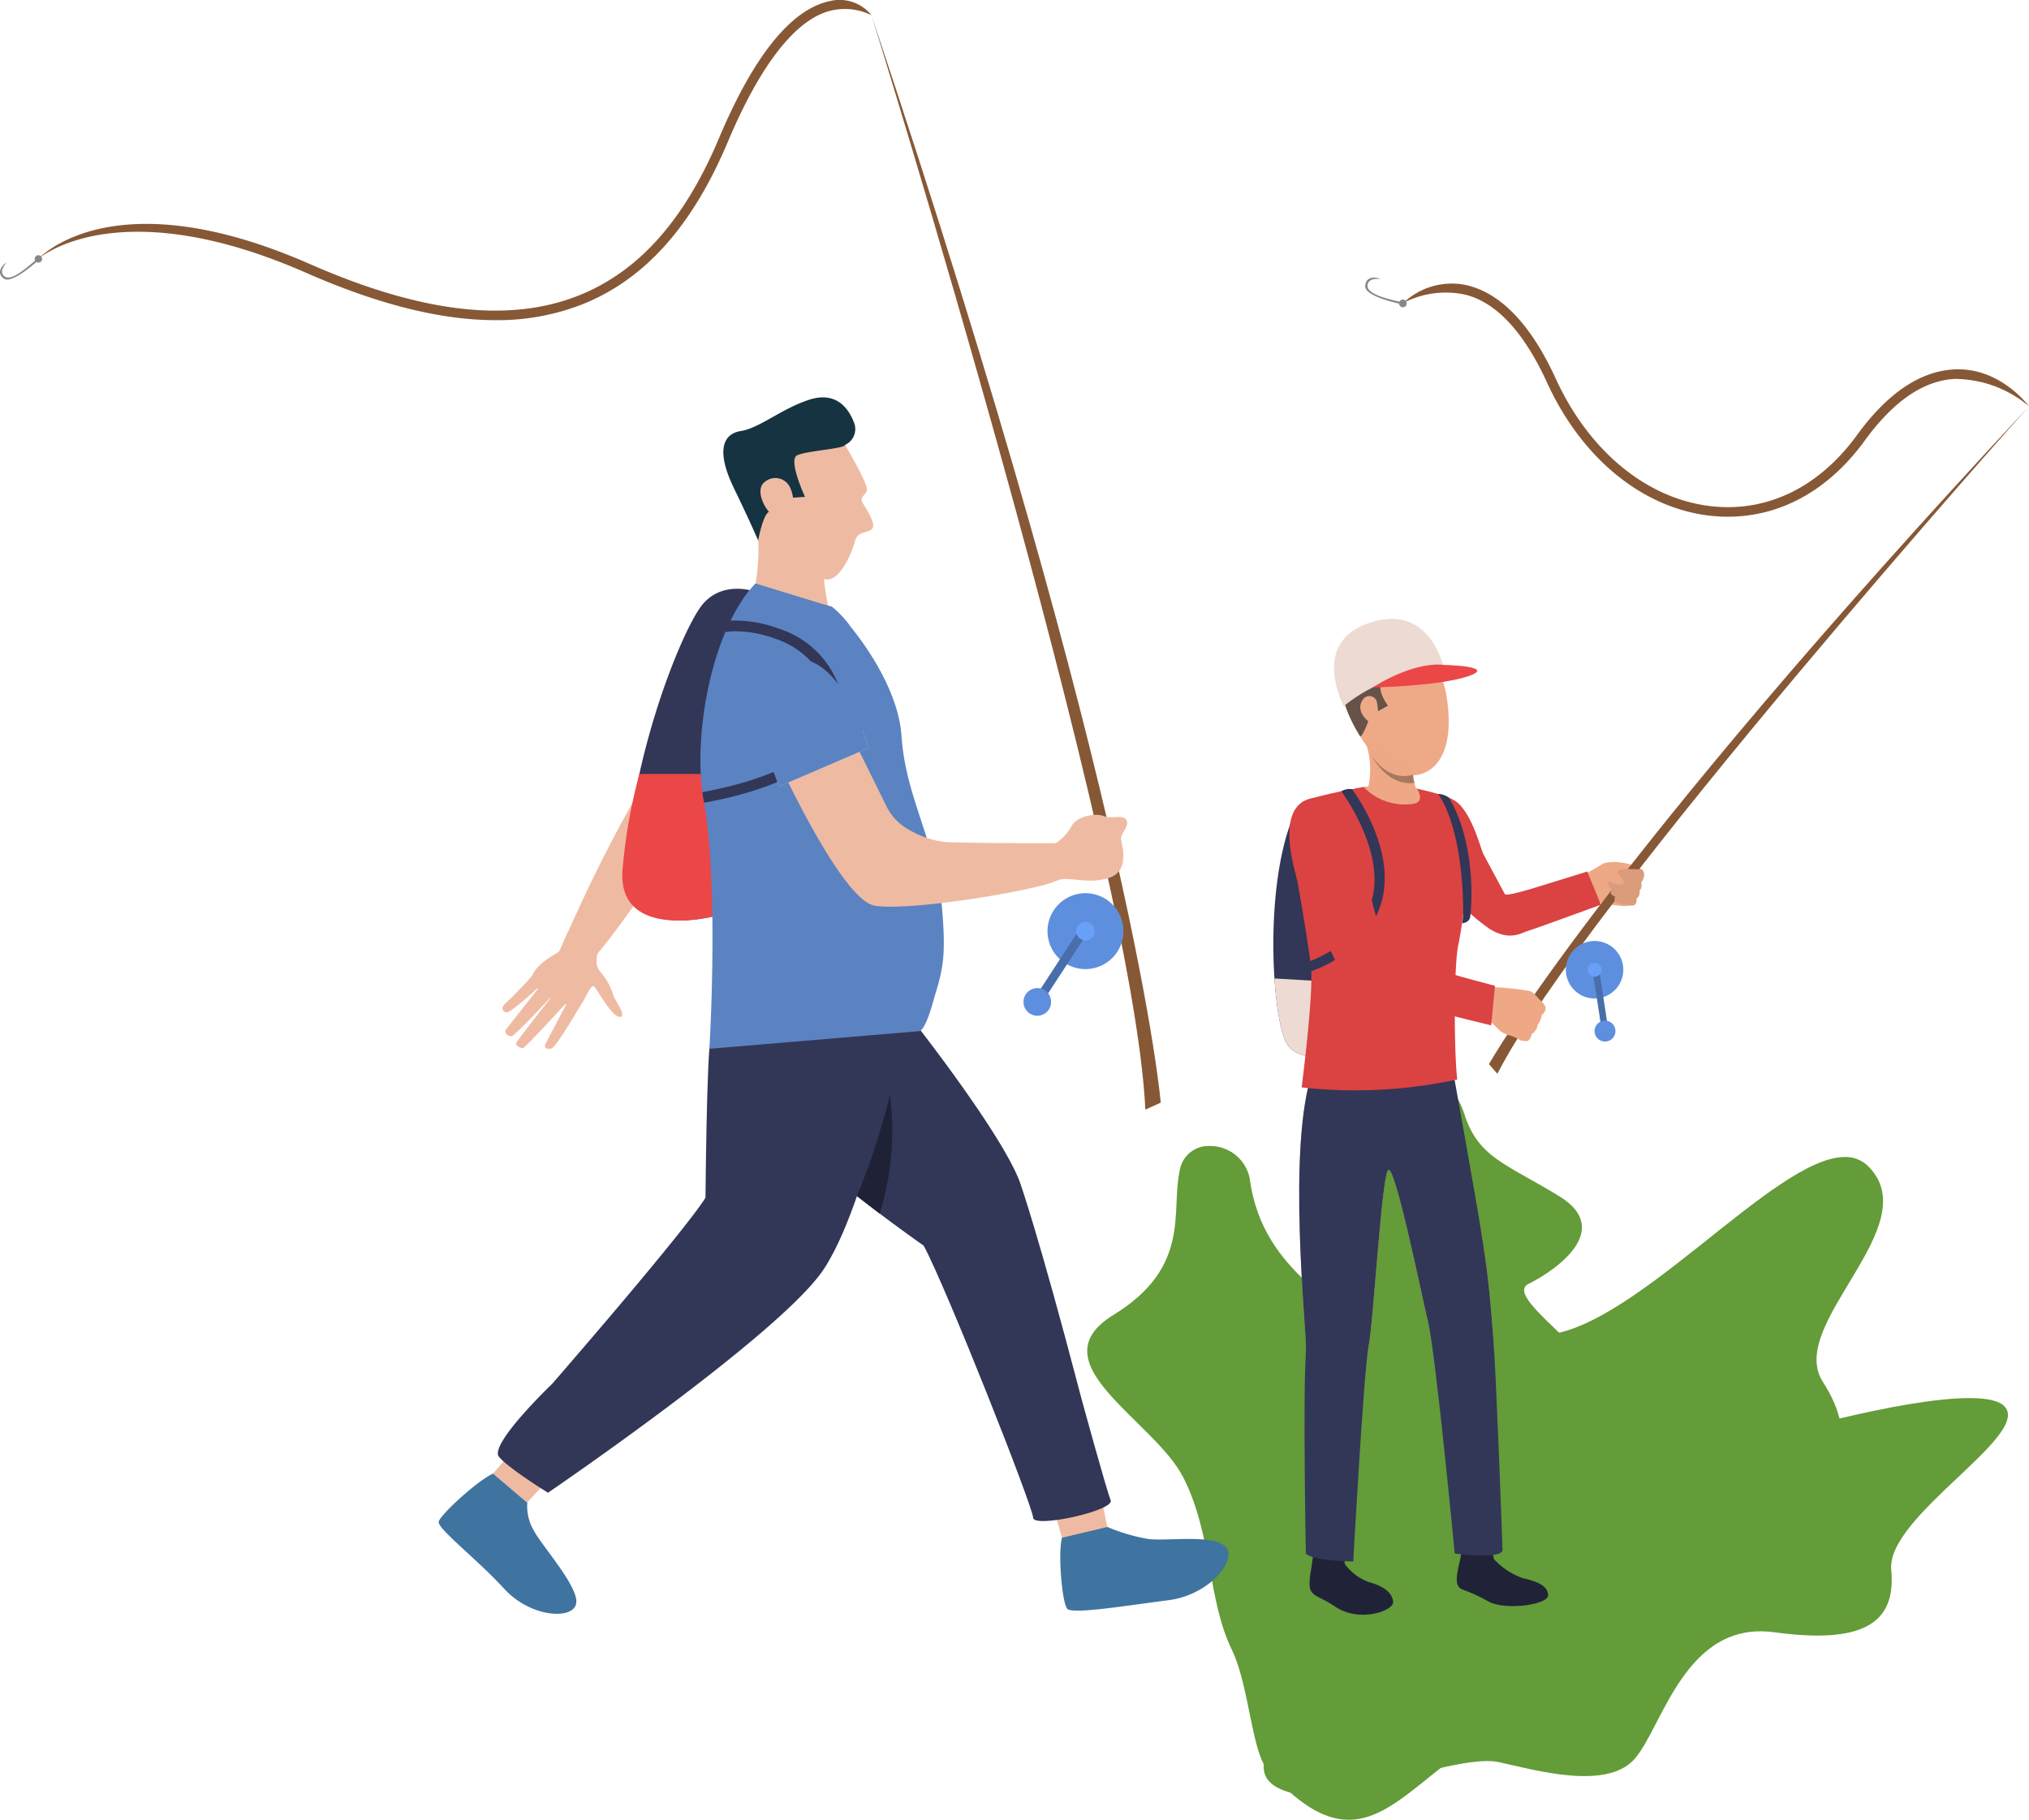 <svg id="グループ_4827" data-name="グループ 4827" xmlns="http://www.w3.org/2000/svg" xmlns:xlink="http://www.w3.org/1999/xlink" width="211.894" height="190.001" viewBox="0 0 211.894 190.001">
  <defs>
    <clipPath id="clip-path">
      <path id="パス_15130" data-name="パス 15130" d="M449.725,379.621c-1.191,7-4.509,8.593-3.8,14.434s4.059,11.337-5.306,12.623-5.97,7.619-3.892,12.234,2.578,22.808,3.2,25.972,3.234,5.239,7.065,3.116c0,0,5.541-2.425,7.12-7.725s2.6-12.6,6.892-14.472,13.32-6.877,13.594-13.158-13.286-13.756-10.157-15.314,8.774-5.716,3.233-9.125-8.486-4.011-9.946-8.615c-.8-2.527-2.775-4.38-4.589-4.38-1.491,0-2.875,1.251-3.413,4.409" transform="translate(-434.382 -375.212)" fill="none"/>
    </clipPath>
    <linearGradient id="linear-gradient" x1="-1.241" y1="1.114" x2="-1.237" y2="1.114" gradientUnits="objectBoundingBox">
      <stop offset="0" stop-color="#3076a1"/>
      <stop offset="1" stop-color="#639c38"/>
    </linearGradient>
    <clipPath id="clip-path-2">
      <path id="パス_15131" data-name="パス 15131" d="M490.4,494.912a15.332,15.332,0,0,1-6.984.339c-3.393-.385-6.376-.77-8.429,2.825-3.385,5.927-14.68,10.981-18.434,9.955s-6.782-1.557-7.711,4.073-4.731,9.075-5.737,12.573-2.336,6.028,7.147,6.586c0,0,12.721-4.778,16.68-3.908s11.308,2.976,14.215-.334,5.267-14.484,14.577-13.219,12.747-.955,12.219-6.517,14.575-13.97,11.86-17.034c-.561-.634-1.887-.9-3.69-.9-6.916,0-20.863,3.871-25.714,5.559" transform="translate(-442.407 -489.353)" fill="none"/>
    </clipPath>
    <linearGradient id="linear-gradient-2" x1="-2.063" y1="0.753" x2="-2.058" y2="0.753" xlink:href="#linear-gradient"/>
    <clipPath id="clip-path-3">
      <path id="パス_15132" data-name="パス 15132" d="M390.28,403.7c-.931,4.316,1.227,10.035-6.924,15.045s4.285,10.964,7.328,17,2.491,12.652,5.021,17.883,1.919,15.391,6.324,13.081,2.991-7.846,5.539-13.912,11.027-7.474,5.349-13.975-12.375-10.252-6.845-18.422c2.44-3.6-7.094-5.254-8.479-15.965a4.227,4.227,0,0,0-4.195-3.34,3.046,3.046,0,0,0-3.118,2.608" transform="translate(-380.63 -401.09)" fill="none"/>
    </clipPath>
    <linearGradient id="linear-gradient-3" x1="-1.153" y1="1.072" x2="-1.15" y2="1.072" xlink:href="#linear-gradient"/>
    <clipPath id="clip-path-4">
      <path id="パス_15134" data-name="パス 15134" d="M487.544,414.275c-6.2,4.92-12.669,9.839-17.5,9.261-10.561-1.264-5.286,20.12-18.727,21.553s-9.192,1.7-6.961,10.543-2.171,12.95-2.171,12.95c3.5,4.07,6.251,5.569,8.721,5.584h.079c3.336-.022,6.165-2.744,9.635-5.467,3.557-2.79,7.79-5.58,13.94-5.463,16.628.316,3.613-22.571,16.1-22.935s13.638-5.868,9.789-11.878,10.941-16.257,4.771-22.465a3.332,3.332,0,0,0-2.469-.99c-3.734,0-9.347,4.654-15.208,9.308" transform="translate(-441.919 -404.967)" fill="none"/>
    </clipPath>
    <linearGradient id="linear-gradient-4" x1="-1.316" y1="0.847" x2="-1.312" y2="0.847" xlink:href="#linear-gradient"/>
    <clipPath id="clip-path-5">
      <rect id="長方形_2882" data-name="長方形 2882" width="211.894" height="190.001" fill="none"/>
    </clipPath>
  </defs>
  <g id="グループ_4818" data-name="グループ 4818" transform="translate(129.577 111.926)">
    <g id="グループ_4817" data-name="グループ 4817" clip-path="url(#clip-path)">
      <rect id="長方形_2877" data-name="長方形 2877" width="85.175" height="66.126" transform="translate(-26.705 66.558) rotate(-70.492)" fill="url(#linear-gradient)"/>
    </g>
  </g>
  <g id="グループ_4820" data-name="グループ 4820" transform="translate(131.971 145.975)">
    <g id="グループ_4819" data-name="グループ 4819" clip-path="url(#clip-path-2)">
      <rect id="長方形_2878" data-name="長方形 2878" width="66.804" height="91.052" transform="translate(-14.827 37.236) rotate(-70.492)" fill="url(#linear-gradient-2)"/>
    </g>
  </g>
  <g id="グループ_4822" data-name="グループ 4822" transform="translate(113.542 119.646)">
    <g id="グループ_4821" data-name="グループ 4821" clip-path="url(#clip-path-3)">
      <rect id="長方形_2879" data-name="長方形 2879" width="78.515" height="63.582" transform="translate(-26.806 60.35) rotate(-70.492)" fill="url(#linear-gradient-3)"/>
    </g>
  </g>
  <g id="グループ_4824" data-name="グループ 4824" transform="translate(131.825 120.802)">
    <g id="グループ_4823" data-name="グループ 4823" clip-path="url(#clip-path-4)">
      <path id="パス_15133" data-name="パス 15133" d="M399.7,436.468l10.494-82.626,80.131,17.074-10.494,82.626Z" transform="translate(-412.292 -369.093)" fill="url(#linear-gradient-4)"/>
    </g>
  </g>
  <g id="グループ_4826" data-name="グループ 4826">
    <g id="グループ_4825" data-name="グループ 4825" clip-path="url(#clip-path-5)">
      <path id="パス_15135" data-name="パス 15135" d="M305.1,5.338s27.386,87.883,28.6,114.26l1.607-.721S332.823,88.161,305.1,5.338" transform="translate(-214.089 -3.746)" fill="#875835"/>
      <path id="パス_15136" data-name="パス 15136" d="M217.4,217.211l-12.462,16.3s-1.378,2.079-3.674,6.439c-3,5.7-5.688,11.983-5.688,11.983s1.655,1.971,2.781,1.315c1.821-1.062,11.38-15.265,11.479-16.354s9.843-10.867,9.843-10.867-.034-8.176-2.277-8.813" transform="translate(-137.234 -152.417)" fill="#eebba2"/>
      <path id="パス_15137" data-name="パス 15137" d="M232.415,206.338l-2.347,19.072-1.829,14.862s-9.52,2.532-9.191-4.647a60.752,60.752,0,0,1,1.423-10.215c1.877-8.488,5.062-15.815,6.569-17.661,2.1-2.567,5.375-1.411,5.375-1.411" transform="translate(-153.699 -144.605)" fill="#323657"/>
      <path id="パス_15138" data-name="パス 15138" d="M229.225,270.883,227.4,285.745s-9.879,2.562-9.549-4.617a56.116,56.116,0,0,1,1.781-10.245Z" transform="translate(-152.857 -190.078)" fill="#eb4747"/>
      <path id="パス_15139" data-name="パス 15139" d="M162.841,518.5a4.985,4.985,0,0,0,.641,2.913c.863,1.665,4.73,5.909,4.463,7.653s-4.735,1.537-7.54-1.532-6.973-6.255-6.819-6.992,4.361-4.566,5.824-5.074,3.43,3.033,3.43,3.033" transform="translate(-107.768 -361.668)" fill="#3f74a0"/>
      <path id="パス_15140" data-name="パス 15140" d="M376.113,534.314a19.028,19.028,0,0,0,4.221,1.248c1.977.27,6.74-.515,8.093.784s-1.563,5.059-5.95,5.619-10.006,1.489-10.552.9-1-5.846-.549-7.429,4.738-1.126,4.738-1.126" transform="translate(-260.464 -374.885)" fill="#3f74a0"/>
      <path id="パス_15141" data-name="パス 15141" d="M271.149,184.9a20.264,20.264,0,0,0,.533,4.962c.542,1.369-7.613-2.446-7.613-2.446s.756-4.185-.123-6.615,7.2,4.1,7.2,4.1" transform="translate(-185.164 -126.49)" fill="#eebba2"/>
      <path id="パス_15142" data-name="パス 15142" d="M304.354,369.024l-10.024,6.693s-2.11-1.474-4.59-3.348c-.608-.459-1.238-.941-1.864-1.431a42.873,42.873,0,0,1-5.23-4.613c-2.693-3.11,3.2-22.769,10.645-14,0,0,9.085,11.517,11.063,16.7" transform="translate(-197.866 -245.658)" fill="#323657"/>
      <path id="パス_15143" data-name="パス 15143" d="M268.044,349.764s-3.92,20.427-8.537,27.749c0,0-9.057-1.68-12.658-3.092,0,0,.1-15.422.449-19.486.324-3.792,20.746-5.171,20.746-5.171" transform="translate(-173.214 -245.429)" fill="#323657"/>
      <path id="パス_15144" data-name="パス 15144" d="M269.732,247.123c-.217.707-.982,3.828-1.719,3.875l-21.873,1.835s1.035-16.964-.6-25.963c-1.088-5.981.487-15.69,4.073-20.929a12.93,12.93,0,0,1,1.351-1.684s7.589,2.347,7.966,2.423a11.04,11.04,0,0,1,1.877,1.98h0c2.06,2.526,5.1,7.1,5.4,11.541.437,6.574,3.706,11.074,4.274,18.484.331,4.316.073,5.761-.748,8.437" transform="translate(-172.056 -143.328)" fill="#5b83c2"/>
      <path id="パス_15145" data-name="パス 15145" d="M299.543,262.928a.468.468,0,0,1-.189.179,10.027,10.027,0,0,1-2.337.782c-4.641,1.159-14.284,2.533-17.123,2.015-3.729-.68-11.154-17.4-11.154-17.4l6.811-4.313,5.6,11.344a5.625,5.625,0,0,0,2.4,2.479,9.684,9.684,0,0,0,3.842,1.26c2.458.083,5.89.106,8.381.109,1.16,0,2.116,0,2.673,0l.532,0s1.028,2.475.572,3.549" transform="translate(-188.574 -171.348)" fill="#eebba2"/>
      <path id="パス_15146" data-name="パス 15146" d="M374.362,526.352l.5,2.418-4.738,1.126-.715-2.49Z" transform="translate(-259.217 -369.34)" fill="#eebba2"/>
      <path id="パス_15147" data-name="パス 15147" d="M177.717,512.671l-1.58,1.7-3.554-3.029,1.634-1.895Z" transform="translate(-121.101 -357.48)" fill="#eebba2"/>
      <path id="パス_15148" data-name="パス 15148" d="M368.966,288.163a4.811,4.811,0,0,0,1.628-1.736c.482-1.029,2.444-1.451,3.363-1.1s2.046-.2,2.4.43-.7,1.472-.575,2.056.925,3.281-1.259,3.979-4.106-.156-5.228.21-.332-3.843-.332-3.843" transform="translate(-258.714 -200.129)" fill="#eebba2"/>
      <path id="パス_15149" data-name="パス 15149" d="M332.834,413.559s1.907,5.277,6.436,22.6c0,0,2.618,9.585,3.067,10.671s-8.079,2.965-8.1,1.82-9.066-24.027-11.429-28.4c-2.081-3.852,10.024-6.693,10.024-6.693" transform="translate(-226.347 -290.194)" fill="#323657"/>
      <path id="パス_15150" data-name="パス 15150" d="M208.82,425.814c-2.732,6.12-29.282,24.2-29.282,24.2s-1.85-1.136-3.384-2.265c-.318-.235-.622-.469-.894-.692a7.261,7.261,0,0,1-.835-.78c-1.106-1.278,5.552-7.638,5.552-7.638,14.958-17.27,16-19.428,16-19.428s1.611.067,4.059.4c.352.049.713.1,1.08.161,4.543.736,9.361,2.32,7.7,6.043" transform="translate(-122.307 -294.158)" fill="#323657"/>
      <path id="パス_15151" data-name="パス 15151" d="M280.626,257.513l-9.35,4.015s-.273-.651-.628-1.655L280,255.7c.41,1.071.622,1.818.622,1.818" transform="translate(-189.913 -179.421)" fill="#eddad3"/>
      <path id="パス_15152" data-name="パス 15152" d="M271.184,208.662a62.776,62.776,0,0,1-11.194-2.72,12.927,12.927,0,0,1,1.351-1.684s7.589,2.347,7.966,2.423a11.048,11.048,0,0,1,1.877,1.98" transform="translate(-182.435 -143.328)" fill="#5b83c2"/>
      <path id="パス_15153" data-name="パス 15153" d="M270.047,152.193s2.068,3.509,2.075,4.243-.882.737-.416,1.506,1.411,2.211.955,2.677-1.542.238-1.767,1.239-1.488,4.049-2.878,4.043-6.17-2.416-6.489-3.4-2.133-6.453-2.711-7.506,9.485-6.131,10.358-4.467Z" transform="translate(-181.593 -105.394)" fill="#eebba2"/>
      <path id="パス_15154" data-name="パス 15154" d="M265.962,144.042a1.815,1.815,0,0,0,.962-2.207c-.534-1.48-1.807-3.445-4.728-2.5s-5.13,2.942-7.148,3.268-2.487,2.293-.712,5.958,2.536,5.47,2.536,5.47.56-3.162,1.327-3.04,2-1.962,2-1.962l.2.538,1.363-.091s-1.778-3.841-.836-4.327,4.887-.679,5.034-1.106" transform="translate(-177.694 -97.597)" fill="#163342"/>
      <path id="パス_15156" data-name="パス 15156" d="M269.317,168.235a1.7,1.7,0,0,0-2.643-.542c-1.24.9.409,3.888,1.692,3.828s1.648-1.732.951-3.286" transform="translate(-186.817 -117.365)" fill="#eebba2"/>
      <path id="パス_15157" data-name="パス 15157" d="M260.475,225.106a9.8,9.8,0,0,0-6.53-7.066,13.329,13.329,0,0,0-5.158-.866c-.186.381-.368.809-.538,1.214a6.672,6.672,0,0,1,1.116-.1,12.274,12.274,0,0,1,4.168.789,8.853,8.853,0,0,1,5.823,6.259,4.8,4.8,0,0,1-.872,4.066c-2.571,3.489-9.351,5.1-12.587,5.682q.056.429.13.837c.016.089.033.179.048.269,3.369-.6,10.494-2.279,13.338-6.138a5.907,5.907,0,0,0,1.062-4.946" transform="translate(-172.546 -152.379)" fill="#323657"/>
      <path id="パス_15158" data-name="パス 15158" d="M276.969,239.981,267.619,244s-.273-.651-.628-1.655c-1-2.849-2.649-8.546-.509-10.308,5.113-4.208,8.536,2.658,9.865,6.13.41,1.071.622,1.818.622,1.818" transform="translate(-186.256 -161.889)" fill="#5b83c2"/>
      <path id="パス_15159" data-name="パス 15159" d="M193.167,327.744s-.726,1.549.161,2.423a6.68,6.68,0,0,1,1.328,2.454c.182.538,1.448,2.15.668,2.2s-2.221-2.6-2.647-3.128-1.109,1.834-1.673,2.107-5.547-1.786-4.835-3.32,2.76-2.291,2.869-2.579.906-2.051.906-2.051Z" transform="translate(-130.586 -228.65)" fill="#eebba2"/>
      <path id="パス_15160" data-name="パス 15160" d="M184.125,344.564s-2.593,4.5-3.105,4.624-.834-.068-.616-.5,2.335-4.44,2.335-4.44-4.28,4.69-4.654,4.872c-.218.107-.86-.231-.772-.478s3.951-5.161,3.951-5.161-4.007,4.371-4.4,4.434c-.34.055-.866-.365-.6-.711s3.658-4.634,3.658-4.634-3.2,2.98-3.613,2.86c-.25-.073-.816-.347.046-1.088s2.622-2.715,2.622-2.715Z" transform="translate(-123.428 -239.718)" fill="#eebba2"/>
      <path id="パス_15161" data-name="パス 15161" d="M302.4,395.626c-.608-.459-1.747-1.343-2.374-1.832a72.841,72.841,0,0,0,3.445-10.559,29.426,29.426,0,0,1-1.072,12.391" transform="translate(-210.531 -268.915)" fill="#1f2136"/>
      <path id="パス_15162" data-name="パス 15162" d="M372.3,320.208a3.963,3.963,0,1,1,1.993-5.239,3.964,3.964,0,0,1-1.993,5.239" transform="translate(-257.321 -219.371)" fill="#5e8fdf"/>
      <rect id="長方形_2880" data-name="長方形 2880" width="8.707" height="0.91" transform="translate(107.938 104.377) rotate(-56.884)" fill="#486eab"/>
      <path id="パス_15163" data-name="パス 15163" d="M360.343,348.614a1.442,1.442,0,1,1,.725-1.906,1.442,1.442,0,0,1-.725,1.906" transform="translate(-251.425 -242.687)" fill="#5e8fdf"/>
      <path id="パス_15164" data-name="パス 15164" d="M378.12,324.525a.967.967,0,1,1,.487-1.279.967.967,0,0,1-.487,1.279" transform="translate(-264.37 -226.42)" fill="#689ff7"/>
      <path id="パス_15165" data-name="パス 15165" d="M61.151,33.426c-5.7,0-12.248-1.644-19.78-4.95C21.663,19.827,13.5,26.953,13.425,27.03c.332-.332,8.019-8.387,28.348.534,11.632,5.105,20.819,6.181,28.085,3.286C76.106,28.36,80.9,22.993,84.5,14.441,88.154,5.777,92.057.955,96.1.108a4.272,4.272,0,0,1,4.333,1.483,6.244,6.244,0,0,0-4.152-.5c-2.542.544-6.488,3.369-10.86,13.739-3.714,8.81-8.684,14.353-15.193,16.947a24.286,24.286,0,0,1-9.076,1.65" transform="translate(-9.42 0.001)" fill="#875835"/>
      <path id="パス_15166" data-name="パス 15166" d="M4.007,89.33a.383.383,0,0,0-.342.561C2.029,91.314.908,92.047.381,91.457c-.51-.572.33-1.362.33-1.362-.462.222-1.151,1.044-.324,1.667C1.1,92.3,3.075,90.669,3.8,90.037a.385.385,0,1,0,.212-.707" transform="translate(0 -62.683)" fill="#878787"/>
      <path id="パス_15167" data-name="パス 15167" d="M553.576,303.074s1.8-1.034,2.028-1.186a4.365,4.365,0,0,1,1.894-.063,5.078,5.078,0,0,1,2.123.731.78.78,0,0,1,.163.632,1.5,1.5,0,0,1-.3.7.912.912,0,0,1-.172.863.8.8,0,0,1-.317.826.665.665,0,0,1-.229.7s-.714.059-1.063.076a21.938,21.938,0,0,1-3.4-.551s-2.05-.18-.727-2.723" transform="translate(-388.132 -211.749)" fill="#eea886"/>
      <path id="パス_15168" data-name="パス 15168" d="M453.852,302.736a21.665,21.665,0,0,1-1.675,7.223s-3.276,1.354-4.858-.7c-.623-.808-1.166-3.525-1.4-6.99-.354-5.335.038-12.445,2.033-17.094,0,0,6.451,7.6,5.9,17.56" transform="translate(-312.823 -200.108)" fill="#323657"/>
      <path id="パス_15169" data-name="パス 15169" d="M454.126,342.946a21.665,21.665,0,0,1-1.675,7.223s-3.276,1.354-4.858-.7c-.623-.808-1.166-3.525-1.4-6.99Z" transform="translate(-313.097 -240.318)" fill="#eddad3"/>
      <path id="パス_15170" data-name="パス 15170" d="M577.669,142.2s-46.411,51.915-55.517,69.695l-.88-1s11.341-20.368,56.4-68.694" transform="translate(-365.776 -99.784)" fill="#875835"/>
      <path id="パス_15171" data-name="パス 15171" d="M548.939,334.347a3,3,0,1,0,.271-4.232,3,3,0,0,0-.271,4.232" transform="translate(-384.666 -231.117)" fill="#5e8fdf"/>
      <rect id="長方形_2881" data-name="長方形 2881" width="0.688" height="6.587" transform="matrix(0.989, -0.151, 0.151, 0.989, 166.34, 101.466)" fill="#486eab"/>
      <path id="パス_15172" data-name="パス 15172" d="M558.516,359.056a1.091,1.091,0,1,0,.1-1.54,1.091,1.091,0,0,0-.1,1.54" transform="translate(-391.719 -250.678)" fill="#5e8fdf"/>
      <path id="パス_15173" data-name="パス 15173" d="M555.974,338.182a.732.732,0,1,0,.066-1.033.731.731,0,0,0-.066,1.033" transform="translate(-389.998 -236.449)" fill="#689ff7"/>
      <path id="パス_15174" data-name="パス 15174" d="M525.246,123.551q-.824,0-1.659-.083c-7.132-.712-13.578-5.914-17.242-13.915-2.437-5.32-5.331-8.415-8.6-9.2a9.65,9.65,0,0,0-6.394.864,7.328,7.328,0,0,1,6.61-1.838c3.59.852,6.715,4.134,9.29,9.756,3.517,7.676,9.661,12.662,16.435,13.339,5.783.576,11.119-2.071,15.033-7.457,3.2-4.4,6.639-6.7,10.228-6.85,4.7-.191,7.6,3.7,7.727,3.852a12.132,12.132,0,0,0-7.7-2.856c-3.265.137-6.445,2.3-9.453,6.44-3.756,5.169-8.777,7.946-14.278,7.946" transform="translate(-344.78 -69.6)" fill="#875835"/>
      <path id="パス_15175" data-name="パス 15175" d="M482.223,99.621a.4.4,0,0,0-.56-.089.391.391,0,0,0-.12.144c-2.2-.5-3.5-1-3.321-1.8.169-.777,1.345-.555,1.345-.555-.469-.251-1.58-.329-1.6.746-.015.925,2.559,1.591,3.53,1.81a.4.4,0,0,0,.076.217.4.4,0,1,0,.648-.471" transform="translate(-335.391 -68.177)" fill="#878787"/>
      <path id="パス_15176" data-name="パス 15176" d="M513.815,544.727a7.483,7.483,0,0,0,3.082,2.065c1.552.358,2.638.814,2.65,1.794s-4.468,1.625-6.245.638c-2.651-1.475-2.921-1.03-3.215-1.767s.353-2.707.334-2.942c-.024-.29,3.394.211,3.394.211" transform="translate(-357.874 -382.022)" fill="#202338"/>
      <path id="パス_15177" data-name="パス 15177" d="M462.065,546.648a5.489,5.489,0,0,0,2.63,2.047c1.484.378,2.446,1.1,2.518,2.05s-3.5,2.2-6.008.527c-1.648-1.1-2.263-1.037-2.6-1.735s.174-2.656.141-2.882c-.041-.28,3.314-.006,3.314-.006" transform="translate(-321.726 -383.498)" fill="#202338"/>
      <path id="パス_15178" data-name="パス 15178" d="M511.594,541.084s2.137.815,2.994.24l.264,1.134a3.165,3.165,0,0,1-1.873.249,2.964,2.964,0,0,1-1.592-.537Z" transform="translate(-358.84 -379.678)" fill="#202338"/>
      <path id="パス_15179" data-name="パス 15179" d="M459.543,542.475s2.456.913,3.108.193l.11,1.272s-.243.394-1.2.346a9.9,9.9,0,0,1-2.21-.476Z" transform="translate(-322.324 -380.654)" fill="#202338"/>
      <path id="パス_15180" data-name="パス 15180" d="M470.58,373.47s2.767,11.3,3.424,15.492c.767,4.9.9,7.606,1.117,10.144.269,3.192-.363,21.349-.175,22.283s-3.016-.481-3.016-.481-2.8-19.9-3.6-23.3c-.746-3.166-3.516-16.794-4.2-15.93s-1.526,15.9-2.03,18.4-2.637,21.746-2.637,21.746-2.134.482-3.059-.3c0,0-1.163-16.339-.841-21.02.122-1.784-2.09-21.388.747-29.281,1.5-4.171,14.265,2.243,14.265,2.243" transform="translate(-319.176 -259.501)" fill="#eea886"/>
      <path id="パス_15181" data-name="パス 15181" d="M470.868,369.9s2.479,13.714,3.135,17.908c.767,4.9.9,7.606,1.117,10.144.269,3.192.956,21.264.961,22.216.005,1.056-4.986.382-4.986.382s-1.963-20.693-2.765-24.093c-.746-3.165-3.516-16.794-4.2-15.929s-1.525,15.9-2.03,18.4-1.6,22.449-1.6,22.449-4.026-.013-4.951-.8c0,0-.311-16.547.01-21.228.122-1.783-2.09-21.388.747-29.281,1.5-4.171,14.554-.174,14.554-.174" transform="translate(-319.176 -258.347)" fill="#323657"/>
      <path id="パス_15182" data-name="パス 15182" d="M510.67,290.022s-6.369,2.335-7.514,2.7c-.881.277-2,1.093-4.052-.14a20.1,20.1,0,0,1-3.39-2.952h0c-.271-.279-.537-.559-.793-.835h0a36.745,36.745,0,0,1-2.525-2.942c-.244-.419-5.06-3.89-1.713-6.228.751-.524,3.643-1.785,5.289,0,1.446,1.567,2.113,4.507,2.463,5.174.413.786,2.207,4.114,2.207,4.114.1.249,2.525-.479,2.854-.578.961-.289,5.755-1.779,5.755-1.779Z" transform="translate(-343.486 -195.56)" fill="#db4242"/>
      <path id="パス_15183" data-name="パス 15183" d="M471.368,232.64l0,0a15.471,15.471,0,0,0,2.107,2.667c2.638,2.633,7.948,2.044,7.026-5.973a12.464,12.464,0,0,0-.946-3.684c-1.528-3.419-4.152-3.692-4.152-3.692-1.9.131-5.136,1.009-5.928,3.6-.563,1.841.362,4.658,1.89,7.08" transform="translate(-329.315 -155.75)" fill="#eea987"/>
      <path id="パス_15184" data-name="パス 15184" d="M471.368,232.64l0,0s.281.039,1.012-2.06c.147-.421.333-.157.4-.342l1.484-.8s-1.864-2.388.064-3.355c1.966-.986,5.23-.431,5.23-.431-1.528-3.419-4.152-3.692-4.152-3.692-1.9.131-5.136,1.009-5.928,3.6-.563,1.841.362,4.658,1.89,7.08" transform="translate(-329.315 -155.75)" fill="#665249"/>
      <path id="パス_15185" data-name="パス 15185" d="M477.936,244.176c-.117-.54-1.183-1-1.635.155s1.062,2.389,1.461,2.134.367-1.4.174-2.29" transform="translate(-334.161 -170.942)" fill="#eea987"/>
      <path id="パス_15186" data-name="パス 15186" d="M468.032,225.743s4.58-4.092,10.579-3.585c0,0-1.259-7.265-7.758-5.183-6.107,1.956-3.139,7.97-2.821,8.768" transform="translate(-327.717 -151.988)" fill="#eddad3"/>
      <path id="パス_15187" data-name="パス 15187" d="M480.521,235s6.91-.117,10.011-1.18-2.641-1.177-2.641-1.177-2.757-.5-7.37,2.358" transform="translate(-337.181 -163.223)" fill="#eb4747"/>
      <path id="パス_15188" data-name="パス 15188" d="M464.911,275.445s3.839.789,4.337,1.229c.541.47,1.62,5.219,1.677,6.5a46.489,46.489,0,0,1-.813,8.551c-.541,1.992-.5,11.5-.155,14.265a50.7,50.7,0,0,1-16.254.825s1.3-9.961.966-12.691c-.426-3.5-1.809-11.122-1.809-11.122s.1-5.287.843-5.913,6.47-1.643,6.47-1.643Z" transform="translate(-317.771 -193.279)" fill="#db4242"/>
      <path id="パス_15189" data-name="パス 15189" d="M483.465,264.208s-1.178.885-5.117-.851a8.477,8.477,0,0,0-.2-4.478c-.773-2.523,4.9,2.44,4.9,2.44-.064.045-.076.3-.04.648,0,.023.005.046.008.07a6.875,6.875,0,0,0,.158.86l.029.113c.221.844.263.461.263,1.2" transform="translate(-335.465 -181.153)" fill="#eea886"/>
      <path id="パス_15190" data-name="パス 15190" d="M484.8,267.517h0c-2.822.363-4.362-2.679-4.407-2.768,1.932,2.816,4.249,1.908,4.249,1.908h0a6.779,6.779,0,0,0,.158.86" transform="translate(-337.088 -185.774)" fill="#a77860"/>
      <path id="パス_15191" data-name="パス 15191" d="M482.958,275.381s.9,1.342-.355,1.571a5.952,5.952,0,0,1-5.226-1.753,21.584,21.584,0,0,1,5.581.182" transform="translate(-334.975 -193.032)" fill="#eea886"/>
      <path id="パス_15192" data-name="パス 15192" d="M523.142,351.182a2.181,2.181,0,0,1-.691-.09s-.371-.208-.644-.341a2.139,2.139,0,0,0-.215-.093,3.989,3.989,0,0,1-1.182-.481,26.741,26.741,0,0,1-2.147-2.205l.763-1.2.555-1.222a26.926,26.926,0,0,1,3.941.421,1.229,1.229,0,0,1,.131.077,5.054,5.054,0,0,1,.744.74c.068.056.7.659.682.92a.853.853,0,0,1-.405.724,2.046,2.046,0,0,1-.423,1.04,1.269,1.269,0,0,1-.6.947s-.128.657-.512.757" transform="translate(-363.665 -242.475)" fill="#eea886"/>
      <path id="パス_15193" data-name="パス 15193" d="M566.3,304.229s-2.256-.158-2.327.2a.575.575,0,0,0,.122.535l-.958.356s-.5.594.292.967c0,0-.526.506.283.774,0,0-.2.489.155.679a7.54,7.54,0,0,0,1.809.233s.345-.118.263-.686a.794.794,0,0,0,.316-.832.854.854,0,0,0,.173-.862s.644-.722.105-1.336c0,0-.137-.025-.232-.031" transform="translate(-395.043 -213.453)" fill="#db9c7c"/>
      <path id="パス_15194" data-name="パス 15194" d="M559.849,302.164a7.674,7.674,0,0,1,1.861,1.56c.12.171.206.359.093.535s-.513.236-1.106-.083a5.694,5.694,0,0,0-1.506-.458s-.514-.506.658-1.554" transform="translate(-392.304 -212.028)" fill="#eea886"/>
      <path id="パス_15195" data-name="パス 15195" d="M504.626,278.3a1.891,1.891,0,0,0-1.126-.4c2.817,4.16,2.623,12.73,2.6,12.774l-.09.737s.713-.078.815-.608c.084-.193.857-7.384-2.2-12.5" transform="translate(-353.305 -195.003)" fill="#323657"/>
      <path id="パス_15196" data-name="パス 15196" d="M460.109,276.177a1.655,1.655,0,0,0-1.11.224c.051.068,5.08,6.833,2.939,12.076-1.963,4.806-7.386,6.044-7.44,6.055l.217,1c.244-.053,6-1.355,8.173-6.67,2.362-5.783-2.556-12.391-2.779-12.687" transform="translate(-318.921 -193.783)" fill="#323657"/>
      <path id="パス_15197" data-name="パス 15197" d="M453.9,279.183c.953-.15,3.858-.228,4.849,4.049a43.637,43.637,0,0,1,.9,4.951c.05.791,1.548,6.481,2.084,6.9a35.069,35.069,0,0,0,4.553,1.8c1.138.515,6.58,1.908,6.58,1.908l-.4,4.135s-11.954-2.884-13.253-3.585a7.1,7.1,0,0,1-3.194-3.544c-1.2-2.5-3.875-7.856-3.913-8.365s-2.453-7.578,1.794-8.245" transform="translate(-316.737 -195.868)" fill="#db4242"/>
    </g>
  </g>
</svg>
